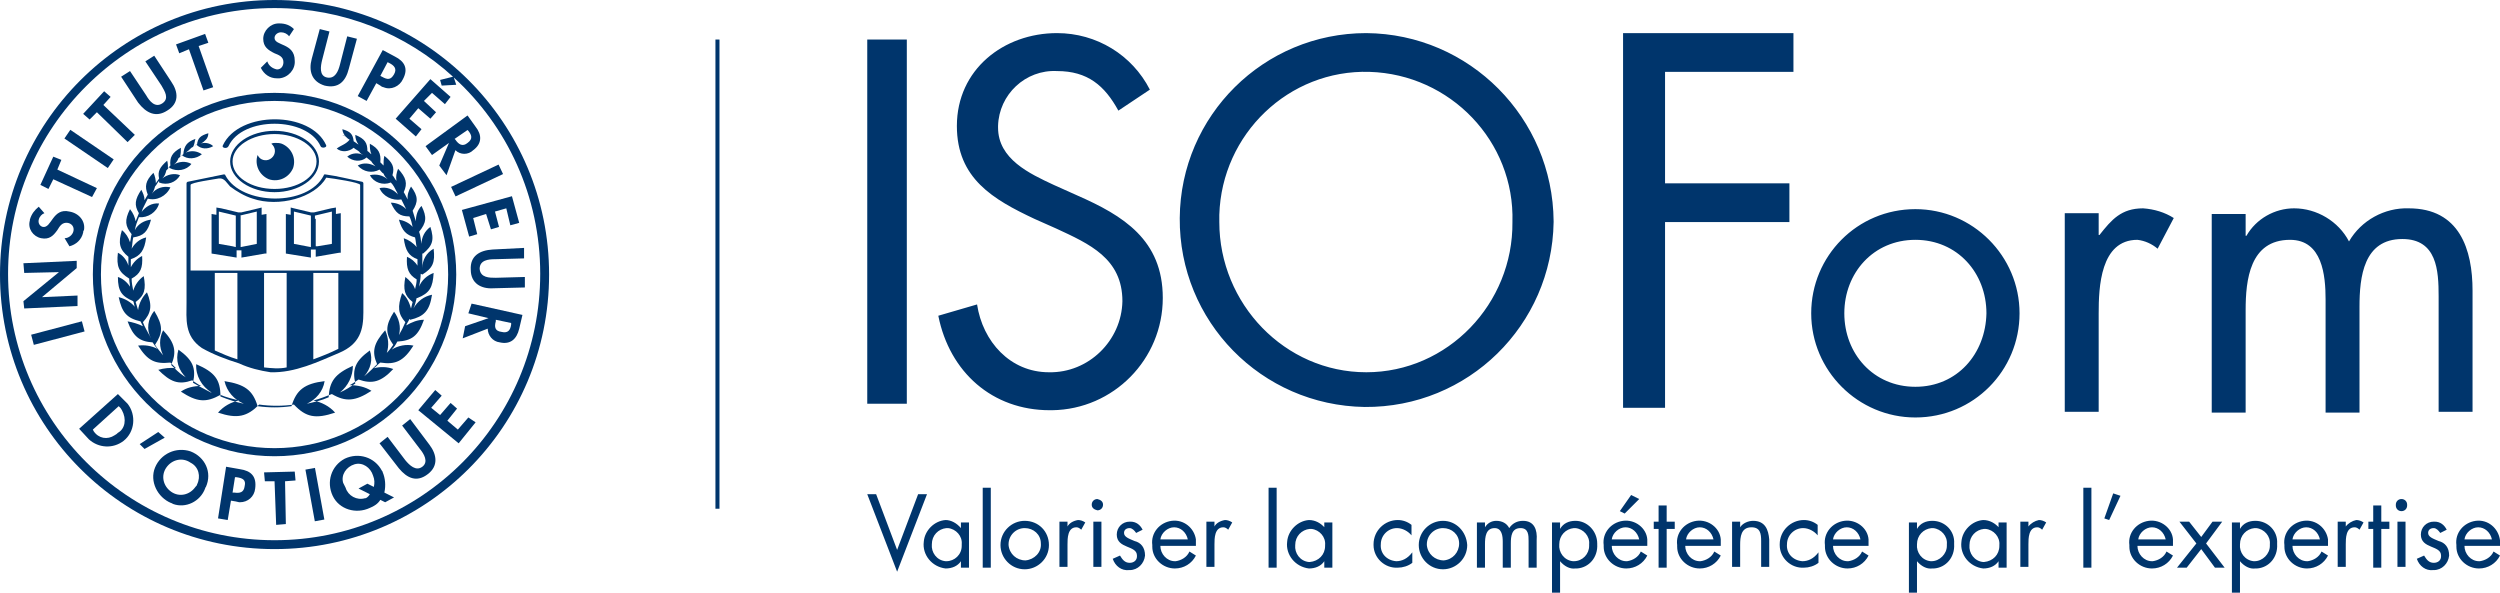<svg xmlns="http://www.w3.org/2000/svg" x="0" y="0" viewBox="0 0 309.6 73.4" xml:space="preserve"><style>.st0{fill:#00356c}</style>
<path class="st0" d="M88.6 4.9h.5V63h-.5zM107.4 4.9h4.9V50h-4.9zM133.4 24.2l-2.9-1.3c-3-1.4-6.9-3.2-6.9-7.1v-.2c.1-3.9 3.4-7 7.3-6.8 3.8 0 5.9 1.8 7.6 4.9l3.9-2.6c-2.2-4.3-6.6-7-11.5-7-6.6 0-12.4 4.5-12.4 11.5 0 6.5 4.5 9.1 9.6 11.5l2.7 1.2c4.1 1.9 8.2 3.7 8.2 9-.1 4.9-4.2 8.9-9.1 8.8-4.8 0-8.2-3.8-8.9-8.4l-4.8 1.4c1.4 7 6.7 11.7 13.8 11.7h.3c7.6-.1 13.7-6.3 13.7-13.9 0-7.2-4.9-10.2-10.6-12.7zM169.2 4.1c-12.7 0-23 10.2-23.1 22.9-.1 12.8 10.1 23.2 22.9 23.4 12.8.1 23.2-10.1 23.4-22.9v-.1c-.1-12.8-10.4-23.2-23.2-23.3zm0 42c-10.1 0-18.2-8.5-18.2-18.6v-.9c.3-10 8.6-18 18.6-17.7 10 .3 18 8.6 17.7 18.6.1 10.1-8 18.6-18.1 18.6zM237.2 25.9c-7.2 0-12.9 5.8-12.9 12.9 0 7.1 5.8 12.9 12.9 12.9 7.2 0 12.9-5.8 12.9-12.9s-5.8-12.9-12.9-12.9zm0 22c-5.2 0-8.8-4.1-8.8-9.1s3.6-9.1 8.8-9.1 8.8 4.1 8.8 9.1c-.1 5-3.6 9.1-8.8 9.1zM260 29.1h-.1v-2.7h-4.2V51h4.2V38.8c0-3.2.2-9.1 4.8-9.1.9.1 1.8.5 2.5 1.1l2-3.8c-1.1-.7-2.4-1.1-3.8-1.2-2.7 0-3.9 1.4-5.4 3.3zM298.3 25.8c-3-.1-5.9 1.5-7.4 4.1-1.3-2.5-4-4.1-6.8-4.1-2.4 0-4.7 1.3-5.9 3.4h-.1v-2.7h-4.2v24.6h4.2V38.4c0-3.7.5-8.7 5.5-8.7 4 0 4.4 4.4 4.4 7.4v14h4.2V38c0-3.7.5-8.4 5.3-8.4 4.3 0 4.5 3.9 4.5 7.1V51h4.2V36c0-5.1-1.6-10.2-7.9-10.2zM201 50.5h5.2v-23h15.4v-4.8h-15.4V8.9h15.9V4.1H201z"/>
<g><path class="st0" d="m113.7 61.2-2.6 6.9-2.6-6.9h-1.1l3.7 9.6 3.7-9.6zM119 64.6v.8c-.5-.6-1.2-1-1.9-1-1.4.1-2.6 1.3-2.7 2.7-.2 1.6 1 3.1 2.7 3.3.8 0 1.5-.3 1.9-.9v.8h1v-5.6h-1zm-1.8 4.9h-.1c-1.1-.1-1.8-1.1-1.7-2.1 0-1.1.8-1.9 1.8-2h.2c1 .1 1.8 1 1.7 2v.2c0 1.1-.9 1.9-1.9 1.9zM121.7 60.4h1v9.9h-1zM126.9 64.5c-1.6 0-3 1.3-3 3 0 1.6 1.3 3 3 3 1.6 0 3-1.3 3-3s-1.3-3-3-3zm.1 4.9c-1.1 0-2-.8-2.1-1.9v-.1c0-1.1.9-2 2-2s2 .8 2 1.9c.1 1.1-.8 2-1.9 2.1zM132.2 65.2v-.6h-1v5.6h1v-2.8c0-.7 0-2.1 1.1-2.1.2 0 .4.1.6.3l.5-.9c-.3-.2-.6-.3-.9-.3-.6.1-1.1.4-1.3.8zM135.9 61.8c-.4 0-.7.3-.7.7 0 .4.3.6.7.7.4 0 .7-.3.7-.7 0-.4-.3-.6-.7-.7zM135.4 64.6h1v5.6h-1zM140.5 67c-.7-.3-1.3-.5-1.3-1 0-.4.3-.6.7-.6.3 0 .6.3.8.6l.8-.4c-.3-.6-.8-1-1.5-1h-.1c-.9 0-1.6.7-1.6 1.6 0 1.8 2.5 1.3 2.5 2.6v.1c0 .5-.4.8-.9.8-.6 0-.9-.4-1.2-.9l-.9.4c.3.9 1.1 1.5 2 1.4h.1c1 0 1.8-.8 1.9-1.8 0-1-.5-1.6-1.3-1.8zM145.1 64.5c-1.5.2-2.6 1.5-2.4 3v.2c0 1.5 1.3 2.7 2.8 2.7 1.1 0 2.1-.6 2.6-1.6l-.8-.5c-.3.7-1 1.1-1.7 1.2h-.1c-1 0-1.8-.9-1.8-1.9h4.4v-.8c-.2-1.4-1.5-2.5-3-2.3zm-1.4 2.3c.1-.8.9-1.5 1.7-1.5.8 0 1.5.6 1.7 1.5h-3.4zM150.4 65.2v-.6h-1v5.6h1v-2.8c0-.7 0-2.1 1.1-2.1.2 0 .4.1.6.3l.5-.9c-.3-.2-.6-.3-.9-.3-.6.1-1.1.4-1.3.8zM157.1 60.4h1v9.9h-1zM164.1 65.4c-.5-.6-1.2-1-2-1-1.4.1-2.6 1.3-2.7 2.7-.2 1.6 1 3.1 2.7 3.3.8 0 1.5-.3 1.9-.9v.8h1v-5.6h-1v.7zm0 2.2c0 1.1-.8 1.9-1.9 2h-.1c-1.1-.1-1.8-1.1-1.7-2.1 0-1.1.8-1.9 1.8-2h.2c1 .1 1.8 1 1.7 2v.1zM172.9 69.5c-.1 0-.1 0 0 0-1.2-.1-2-1-1.9-2.1 0-1.1.9-2 2-2 .7 0 1.4.4 1.8.9V65c-.5-.4-1.1-.6-1.7-.6-1.6 0-3 1.3-3 3v.1c0 1.6 1.4 2.9 3 2.8.6 0 1.3-.2 1.8-.6v-1.3c-.6.8-1.3 1.1-2 1.1zM178.7 64.5c-1.6 0-3 1.3-3 3 0 1.6 1.3 3 3 3 1.6 0 3-1.3 3-3-.1-1.7-1.4-3-3-3zm.1 4.9c-1.1 0-2-.8-2.1-1.9v-.1c0-1.1.9-2 2-2s2 .8 2 1.9c0 1.1-.8 2-1.9 2.1zM188.6 64.5c-.7 0-1.3.3-1.7.9-.3-.6-.9-.9-1.6-.9-.6 0-1.1.3-1.4.8v-.6h-1v5.6h1v-2.9c0-.9.1-2 1.2-2 .9 0 1 1 1 1.7v3.2h1v-3c0-.9.1-1.9 1.2-1.9 1 0 1 .9 1 1.6v3.3h1v-3.4c.1-1.3-.3-2.4-1.7-2.4zM195.1 64.5c-.8 0-1.5.3-1.9 1v-.8h-1v8.8h1v-4c.5.6 1.2 1 1.9.9h.2c1.5-.1 2.6-1.4 2.5-3v-.1c0-1.5-1.2-2.8-2.7-2.8zm-.2 5h-.1c-1.1-.1-1.8-1.1-1.7-2.1 0-1.1.8-1.9 1.8-2h.2c1 .1 1.8 1 1.7 2v.2c0 1-.8 1.9-1.9 1.9zM203 61.8l-1-.5-1.4 2 .6.3zM201 64.5c-1.5.2-2.6 1.5-2.4 3v.2c0 1.5 1.3 2.7 2.8 2.7 1.1 0 2.1-.6 2.6-1.6l-.8-.5c-.3.7-1 1.1-1.7 1.2h-.1c-1 0-1.8-.9-1.8-1.9h4.4v-.8c-.1-1.4-1.5-2.5-3-2.3zm-1.4 2.3c.1-.8.9-1.5 1.7-1.5.8 0 1.5.6 1.7 1.5h-3.4zM206.4 62.6h-1v2h-.6v.9h.6v4.8h1v-4.8h1v-.9h-1zM210.1 64.5c-1.5.2-2.6 1.5-2.4 3v.2c0 1.5 1.3 2.7 2.8 2.7 1.1 0 2.1-.6 2.6-1.6l-.8-.5c-.3.7-1 1.1-1.7 1.2h-.1c-1 0-1.8-.9-1.8-1.9h4.4v-.8c-.1-1.4-1.5-2.5-3-2.3zm-1.3 2.3c.1-.8.9-1.5 1.7-1.5.8 0 1.5.6 1.7 1.5h-3.4zM217.1 64.5c-.6 0-1.3.3-1.6.8v-.7h-1v5.6h1v-2.7c0-1 .1-2.2 1.4-2.2 1.1 0 1.2.8 1.2 1.7v3.2h1v-3.4c-.1-1.2-.5-2.3-2-2.3zM223.2 69.5c-.1 0-.1 0 0 0-1.2-.1-2-1-1.9-2.1 0-1.1.9-2 2-2 .7 0 1.4.4 1.8.9V65c-.5-.4-1.1-.6-1.7-.6-1.6 0-3 1.3-3 3v.1c0 1.6 1.4 2.9 3 2.8.6 0 1.3-.2 1.8-.6v-1.3c-.6.8-1.3 1.1-2 1.1zM228.4 64.5c-1.5.2-2.6 1.5-2.4 3v.2c0 1.5 1.3 2.7 2.8 2.7 1.1 0 2.1-.6 2.6-1.6l-.8-.5c-.3.7-1 1.1-1.7 1.2h-.1c-1 0-1.8-.9-1.8-1.9h4.4v-.8c-.1-1.4-1.5-2.5-3-2.3zm-1.4 2.3c.1-.8.9-1.5 1.7-1.5.8 0 1.5.6 1.7 1.5H227zM239.3 64.5c-.8 0-1.5.3-1.9 1v-.8h-1v8.8h1v-4c.5.6 1.2 1 1.9.9h.2c1.5-.1 2.6-1.4 2.5-3v-.1c.1-1.5-1.1-2.8-2.7-2.8zm-.1 5h-.1c-1.1-.1-1.8-1.1-1.7-2.1 0-1.1.8-1.9 1.8-2h.2c1 .1 1.8 1 1.7 2v.2c0 1-.9 1.9-1.9 1.9zM247.6 65.4c-.5-.6-1.2-1-2-1-1.4.1-2.6 1.3-2.7 2.7-.2 1.6 1 3.1 2.7 3.3.8 0 1.5-.3 1.9-.9v.8h1v-5.6h-1v.7zm0 2.2c0 1.1-.8 1.9-1.9 2h-.1c-1.1-.1-1.8-1.1-1.7-2.1 0-1.1.8-1.9 1.8-2h.2c1 .1 1.8 1 1.7 2v.1zM251.2 65.2v-.6h-1v5.6h1v-2.8c0-.7 0-2.1 1.1-2.1.2 0 .4.1.6.3l.5-.9c-.3-.2-.6-.3-.9-.3-.5.1-1 .4-1.3.8zM258 60.4h1v9.9h-1zM260.6 64.2l.6.2 1.4-3-.9-.3zM266.1 64.5c-1.5.2-2.6 1.5-2.4 3v.2c0 1.5 1.3 2.7 2.8 2.7 1.1 0 2.1-.6 2.6-1.6l-.8-.5c-.3.7-1 1.1-1.7 1.2h-.1c-1 0-1.8-.9-1.8-1.9h4.4v-.8c-.1-1.4-1.5-2.5-3-2.3zm-1.3 2.3c.1-.8.9-1.5 1.7-1.5.8 0 1.5.6 1.7 1.5h-3.4zM275.2 64.6H274l-1.4 1.9-1.5-1.9h-1.2l2.1 2.7-2.4 3h1.2l1.8-2.3 1.7 2.3h1.2l-2.3-3zM279.3 64.5c-.8 0-1.5.3-1.9 1v-.8h-1v8.8h1v-4c.5.6 1.2 1 1.9.9h.2c1.5-.1 2.6-1.4 2.5-3v-.1c.1-1.5-1.1-2.8-2.7-2.8zm-.1 5h-.1c-1.1-.1-1.8-1.1-1.7-2.1 0-1.1.8-1.9 1.8-2h.2c1 .1 1.8 1 1.7 2v.2c0 1-.9 1.9-1.9 1.9zM285.3 64.5c-1.5.2-2.6 1.5-2.4 3v.2c0 1.5 1.3 2.7 2.8 2.7 1.1 0 2.1-.6 2.6-1.6l-.8-.5c-.3.7-1 1.1-1.7 1.2h-.1c-1 0-1.8-.9-1.8-1.9h4.4v-.8c-.2-1.4-1.5-2.5-3-2.3zm-1.4 2.3c.1-.8.9-1.5 1.7-1.5.8 0 1.5.6 1.7 1.5h-3.4zM290.5 65.2v-.6h-1v5.6h1v-2.8c0-.7 0-2.1 1.1-2.1.2 0 .4.1.6.3l.5-.9c-.3-.2-.6-.3-.9-.3-.5.1-1 .4-1.3.8zM294.9 62.6h-1v2h-.6v.9h.6v4.8h1v-4.8h1v-.9h-1zM297.4 61.8c-.4 0-.7.3-.7.7v.1c0 .4.3.7.7.7.4 0 .7-.3.7-.7v-.1c0-.4-.3-.7-.7-.7zM296.9 64.6h1v5.6h-1zM302 67c-.7-.3-1.3-.5-1.3-1 0-.4.3-.6.7-.6.3 0 .6.3.8.6l.8-.4c-.3-.6-.8-1-1.5-1h-.1c-.9 0-1.6.7-1.6 1.6 0 1.8 2.5 1.3 2.5 2.6v.1c0 .5-.4.8-.9.8-.6 0-.9-.4-1.2-.9l-.9.4c.3.9 1.1 1.5 2 1.4h.1c1 0 1.8-.8 1.9-1.8 0-1-.5-1.6-1.3-1.8zM309.6 66.9c-.2-1.5-1.5-2.6-3-2.4-1.5.2-2.6 1.5-2.4 3v.2c0 1.5 1.3 2.7 2.8 2.7 1.1 0 2.1-.6 2.6-1.6l-.8-.5c-.3.7-1 1.1-1.7 1.2h-.1c-1 0-1.8-.9-1.8-1.9h4.4v-.7zm-4.4-.1c.1-.8.9-1.5 1.7-1.5.8 0 1.5.6 1.7 1.5h-3.4z"/></g>
<g>
<path class="st0" d="M41.7 18.4c.6.5 1.5.4 2.1-.1.2.2.5.3.7.5.1.2.3.3.5.4-.6-.3-1.4-.3-2 .2.7.6 1.7.7 2.4.1.2.2.4.3.6.5.1.2.3.4.5.6-.7-.4-1.5-.5-2.2-.1.7.8 1.8 1 2.7.5.2.2.3.4.5.5.1.3.3.5.5.7-.6-.5-1.4-.7-2.2-.5.5.9 1.6 1.3 2.6.9.3.3.5.7.7 1.1.1.1.1.3.2.4-.6-.7-1.5-1-2.3-.8.4 1 1.6 1.6 2.7 1.4l.6 1.2c-.5-.5-1.2-.8-1.9-.8.6 1.3 1.1 1.7 2.3 1.7.2.4.3.8.4 1.3-.4-.5-1.1-.8-1.7-.9.4 1.4.9 1.9 2 2.2.1.4.1.8.2 1.2-.4-.5-1-.9-1.6-1.1.2 1.5.6 2.2 1.7 2.6v.8c-.3-.5-.8-.9-1.3-1.1-.1 1.5.2 2.2 1.2 2.8 0 .4-.1.8-.2 1.2-.2-.6-.7-1.1-1.2-1.5-.3 1.6-.1 2.3.9 3.1-.1.3-.1.5-.2.8-.2-.7-.5-1.4-1.1-1.9-.6 1.7-.5 2.6.4 3.6-.2.5-.5 1.1-.8 1.6.3-1 0-2.1-.6-2.9-1.1 1.7-1.1 2.7-.1 4.1-.2.3-.5.7-.8 1 .3-.9.2-1.9-.2-2.8-1.4 1.6-1.7 2.6-1 4.2-.5.5-1 1-1.6 1.5.8-.9 1.1-2.1.7-3.2-1.8 1.3-2.2 2.3-1.8 4.1-.6.4-1.2.8-1.9 1.1 1-.8 1.6-2 1.6-3.3-2.2 1-2.9 1.9-3 3.9-.9.4-1.8.6-2.7.8 1.1-.5 2-1.5 2.2-2.8-2.5.3-3.5 1.1-4.1 3.1-1.4.2-2.8.2-4.2 0-.6-2-1.6-2.7-4.1-3.1.3 1.3 1.2 2.3 2.4 2.8-1-.2-1.9-.5-2.9-.9 0-2.1-.7-3-3-4-.1 1.4.7 2.8 1.9 3.5h-.1c-.8-.4-1.5-.8-2.2-1.2.4-1.8 0-2.8-1.8-4.1-.4 1.3 0 2.6 1 3.5-.1-.1-.2-.2-.3-.2-.6-.4-1.1-.9-1.6-1.4.7-1.6.5-2.7-1-4.3-.5 1-.5 2.1 0 3.1-.3-.4-.7-.8-1-1.3 1-1.5 1-2.4-.1-4.2-.8 1-1 2.3-.4 3.4 0-.1-.1-.1-.1-.2-.3-.6-.7-1.2-.9-1.8 1-1.1 1.2-2 .5-3.7-.6.6-1 1.4-1.1 2.2-.1-.3-.2-.7-.3-1 1.1-.8 1.3-1.6 1-3.2-.6.4-1.1 1.1-1.3 1.8-.1-.5-.2-1-.2-1.5 1.1-.6 1.4-1.3 1.3-2.8-.6.3-1.1.8-1.4 1.4v-1c1.2-.4 1.7-1.1 1.9-2.7-.8.2-1.4.7-1.8 1.4.1-.5.1-1 .2-1.4 1.3-.2 1.8-.7 2.2-2.2-.8.1-1.6.5-2 1.3.1-.6.3-1.1.5-1.6 1.1.1 2.2-.6 2.5-1.7-.9-.1-1.7.4-2.2 1.1.1-.1.1-.3.2-.5l.6-1.2c1.1.3 2.3-.3 2.8-1.4-.9-.2-1.8.1-2.3.8.2-.3.3-.5.4-.9.2-.2.3-.5.5-.7v.2c1 .4 2.1 0 2.6-.9-.7-.3-1.6-.1-2.2.4.3-.3.4-.6.5-1l.4-.4v.1c.9.5 2.1.3 2.7-.5-.7-.4-1.6-.3-2.2.1.3-.2.5-.5.6-.8.1-.1.3-.2.4-.4.7.6 1.8.5 2.5-.1-.6-.4-1.3-.5-2-.2.3-.2.5-.4.7-.6.2-.1.4-.2.6-.4.6.6 1.4.6 2.1.2-.4-.4-1.1-.5-1.6-.3.3-.1.5-.3.7-.5l.1-.1-.1.1c.2-.2.3-.5.3-.8-1 .3-1.3.6-1.4 1.4-.2.1-.4.2-.5.3.2-.3.2-.7.3-1-1.1.4-1.4.9-1.5 1.9-.1.1-.3.2-.4.3.1-.4.1-.7.1-1.1-1.1.6-1.4 1.2-1.3 2.2-.1.1-.2.2-.3.4 0-.3 0-.7-.1-1-.9.8-1.2 1.3-1 2.2-.1.2-.3.4-.4.6 0-.4-.1-.9-.3-1.3-1 1-1.1 1.7-.7 2.7-.1.2-.3.5-.4.7 0-.5-.2-.9-.4-1.3-.8 1.2-.9 1.9-.3 2.9-.1.3-.3.7-.4 1-.1-.5-.3-1-.7-1.5-.7 1.4-.6 2.1.2 3.1-.1.3-.1.7-.2 1-.2-.6-.5-1.1-1-1.5-.5 1.6-.3 2.4.8 3.3v1.1c-.2-.7-.7-1.3-1.3-1.6-.2 1.7.1 2.4 1.4 3.2 0 .4.1.7.1 1-.4-.6-.9-1-1.5-1.2 0 1.8.5 2.4 1.9 3 .1.2.1.5.2.7-.5-.6-1.2-1-2-1.2.4 1.9 1 2.6 2.7 3l.3.6c-.6-.3-1.3-.5-1.9-.6.7 1.9 1.5 2.5 3.1 2.6.2.3.4.6.6.8-.8-.4-1.6-.5-2.4-.4 1.2 1.9 2.1 2.3 4 2.1l.7.7c-.7-.1-1.5 0-2.2.2 1.5 1.5 2.5 1.9 4.2 1.3.3.2.7.5 1.1.7-.9 0-1.8.2-2.5.7 2 1.3 3.1 1.4 4.9.4.7.3 1.5.5 2.3.7-1 .2-1.9.7-2.6 1.5 2.4.8 3.6.5 5.1-1 1.4.2 2.9.2 4.3 0 1.5 1.6 2.7 1.8 5.1 1-.7-.8-1.7-1.3-2.7-1.5.8-.2 1.5-.5 2.3-.8 1.7 1 2.9.9 4.9-.4-.8-.5-1.7-.7-2.7-.7.4-.2.8-.5 1.1-.7 1.7.6 2.8.3 4.3-1.3-.8-.3-1.6-.3-2.4-.1.3-.2.5-.5.8-.7 1.9.3 2.9-.2 4.1-2.1-.9-.2-1.9 0-2.7.5.3-.3.5-.6.7-1 1.8-.1 2.6-.7 3.3-2.7-.8 0-1.5.3-2.2.7.1-.3.3-.5.4-.8l.1.1c1.7-.4 2.4-1.1 2.7-3.1-1 .2-1.8.8-2.3 1.7.2-.4.3-.9.4-1.3h.1c1.5-.6 1.9-1.3 2-3.1-.8.3-1.5.9-1.8 1.7.1-.5.2-1.1.2-1.6l.2.1c1.3-.8 1.6-1.5 1.4-3.2-.9.5-1.4 1.4-1.4 2.4V31.4h.1c1.2-1 1.4-1.7.9-3.3-.7.5-1.1 1.3-1.1 2.1-.1-.5-.1-1-.3-1.5.9-1.1 1-1.8.3-3.2-.5.5-.7 1.2-.7 1.9-.1-.4-.3-.9-.4-1.3.7-1.1.7-1.8-.2-3-.3.5-.5 1.1-.4 1.6-.2-.3-.3-.6-.5-.9.5-1.1.3-1.8-.7-2.9-.2.5-.3 1-.2 1.5-.2-.2-.3-.5-.5-.7.3-1 0-1.6-1-2.4-.1.4-.1.8-.1 1.2l-.4-.4c.1-1.1-.2-1.7-1.3-2.3 0 .4 0 .9.2 1.3-.2-.1-.3-.3-.5-.4 0-1-.3-1.5-1.5-2 0 .4.1.8.4 1.2-.2-.1-.4-.3-.6-.4-.1-.9-.4-1.2-1.4-1.5 0 .3.2.7.4.9-.1-.1-.2-.1-.4-.2.1.1.2.1.4.2.2.2.3.3.5.4-.5.6-1.1.7-1.6 1.1z"/>
<path class="st0" d="M27.7 21.6c-1.5.3-2.9.6-4.4.9-.1 0-.2.1-.2.2v14.8c0 2-.3 4.1 1.9 5.6 1.4.8 3 1.4 4.6 1.9 1.3.6 2.6.9 3.9 1.1 3 .1 5.9-1.3 8.5-2.4 2.6-1.1 3-2.9 3-5v-16c0-.1-.1-.2-.2-.2-1.5-.3-3-.7-4.5-.9h-.1s-.1 0-.1.1c-1.9 3.9-10.2 3.8-12.2 0 0-.1-.1-.1-.2-.1zm1.7 22.9c-1-.3-1.9-.7-2.8-1.1v-9.6h2.8v10.7zm6.1 1c-.9.2-1.9.1-2.8 0V33.8h2.8v11.7zm6.4-2.3c-1 .5-2 .9-3.1 1.3V33.8h3.1v9.4zM31.3 24.6c3.2 1.1 7.7-.1 9.1-2.6.9.1 4.2.6 4.2.9v10.6h-21V22.9c0-.3 3-.7 3.5-.8.7-.1 1 .6 1.4 1 .8.6 1.8 1.2 2.8 1.5z"/>
<path class="st0" d="M34 0C15.2 0 0 15.2 0 34s15.2 34 34 34 34-15.2 34-34S52.8 0 34 0zm0 66.9c-18.2 0-33-14.8-33-33C1 15.8 15.8 1 34 1c8.5 0 16.3 3.2 22.1 8.5l-1.6.4.2.7 1.8-.1-.3-.9c6.6 6 10.7 14.7 10.7 24.3 0 18.3-14.7 33-32.9 33z"/>
<path class="st0" d="M11.5 34c0 12.4 10.1 22.5 22.5 22.5S56.5 46.4 56.5 34 46.4 11.5 34 11.5c-12.5 0-22.5 10-22.5 22.5zm44 0c0 11.9-9.6 21.5-21.5 21.5S12.5 45.9 12.5 34 22.1 12.5 34 12.5 55.5 22.1 55.5 34z"/>
<path class="st0" d="m14.6 48.8-4.8 4.3 1.2 1.3c1.2 1.1 3 1.2 4.3.2 1.4-1.1 1.6-3.2.5-4.6l-1.2-1.2zm0 4.8c-.1.1-.2.2-.4.3-.9.6-2 .4-2.6-.5l-.1-.2 3.2-2.9.1.1c.1.1.2.2.3.4.6 1.1.4 2.3-.5 2.8zM19.6 53.5 17.3 55l.6.6 2.5-1.4zM23.6 55.9c-1.8-.6-3.7.3-4.4 2s.3 3.7 2 4.4c.1 0 .2.1.2.1 1.6.6 3.4-.3 4-1.9 0-.1.1-.2.1-.2.8-1.8-.1-3.7-1.9-4.4zm.8 4.1c0 .1-.1.2-.2.3-.7 1-2 1.3-3 .6-1-.7-1.3-2-.6-3 .7-1 2-1.3 3-.6 1 .5 1.3 1.7.8 2.7zM29.7 58.1l-1.7-.3-1 6.4 1.2.2.4-2.4.6.1c.1 0 .3.1.5.1 1 0 1.8-.7 1.9-1.7.2-1.5-.5-2.2-1.9-2.4zm.6 2.1c-.1.8-.6.9-1.3.8h-.2l.3-1.9h.2c.7.1 1.2.3 1 1.1zM36.5 58.4l-3.8.1.1 1.1H34l.2 5.4 1.2-.1-.1-5.3 1.3-.1z"/>
<path transform="rotate(-10.305 38.992 61.275)" class="st0" d="M38.4 58h1.2v6.5h-1.2z"/>
<path class="st0" d="M47.4 58.5c0-.1-.1-.2-.1-.2-.9-1.7-2.9-2.3-4.6-1.5-1.7.9-2.3 2.9-1.5 4.6s2.9 2.3 4.6 1.5c.5-.2 1-.5 1.3-1l.6.3 1.1-.6-1.2-.6c.2-.9.1-1.8-.2-2.5zm-1.1 1.8-.8-.4-1.1.6 1.4.7c-.1.2-.3.4-.5.5h-.1c-1 .3-2.1-.3-2.4-1.3l-.3-.6c-.3-1 .4-2 1.4-2.3s2 .4 2.3 1.4c.2.5.2.9.1 1.4zM50.8 51.9l-1 .8 2.2 2.9c.5.6 1.1 1.6.3 2.2-.8.6-1.6-.2-2.1-.8L48 54.1l-1 .8 2.4 3.1c1 1.2 2.2 1.8 3.6.7 1.3-1 1.1-2.4.2-3.6l-2.4-3.2zM56.7 53.2l-1.3-1.1 1.2-1.5-.8-.7-1.3 1.5-1.1-.9 1.3-1.5-.8-.7-2.1 2.5 5 4.1 2.1-2.6-.9-.6z"/>
<path transform="rotate(-14.805 7.154 41.19)" class="st0" d="M3.9 40.6h6.5v1.3H3.9z"/>
<path class="st0" d="m9.6 36.6-4.4.2 4.3-3.6v-.9l-6.6.3.1 1.2 4.3-.1-4.4 3.6.1.9 6.6-.3zM5.1 29.5c1 .2 1.5-.3 2-1 .3-.5.6-1 1.3-.9.5.1.8.5.7 1-.1.5-.6.9-1.1.9l.6 1c.8-.2 1.5-.8 1.7-1.7 0-.1 0-.2.1-.3.2-1.1-.6-2.1-1.8-2.3-2.1-.5-2.2 2.1-3.3 1.9-.4-.1-.6-.5-.5-.9.1-.4.4-.7.7-.8l-.7-.8c-.5.4-.9.9-1.1 1.6v.1c-.3 1 .4 2 1.4 2.2zM6.6 22.2l4.8 2.2.6-1.1L7.1 21l.5-1.2-1-.4L5 22.9l1 .5z"/>
<path transform="rotate(-55.723 11.034 18.467)" class="st0" d="M10.4 15.2h1.3v6.5h-1.3z"/>
<path class="st0" d="m12 13.9 3.8 3.7.9-.9-3.9-3.7.9-1-.8-.7-2.6 2.8.8.7zM20.7 13.7c1.5-.9 1.4-2.3.5-3.6l-2.1-3.2-1.1.7 2 3c.4.7 1 1.6.1 2.2-.9.6-1.6-.3-2-1l-2-3-1.1.7 2.1 3.2c1 1.3 2.2 1.9 3.6 1zM23.4 6.1l1.8 5.1 1.2-.4-1.8-5.1 1.2-.4-.4-1.1-3.6 1.3.4 1.1zM34.3 8.6c-.5-.1-1-.4-1.2-1l-.8.8c.4.8 1.1 1.3 2 1.3h.3c1.1-.1 2-1.1 1.9-2.2 0-2.2-2.5-1.8-2.5-2.8 0-.4.4-.7.8-.7s.8.2 1 .5l.6-.9c-.5-.5-1.1-.7-1.8-.7h-.1c-1 0-1.9.9-1.9 1.9 0 1 .6 1.4 1.4 1.8.5.2 1.1.4 1.1 1.1 0 .5-.3.9-.8.9zM40.2 10.6c1.7.4 2.6-.5 3-2.1l1-3.7-1.2-.3-.9 3.5c-.2.8-.6 1.8-1.6 1.6s-.8-1.4-.6-2.2l.9-3.5-1.2-.3-1 3.7c-.4 1.5 0 2.8 1.6 3.3zM46.6 10.3l.5.3c.1.1.3.2.4.2.9.4 2-.1 2.4-1 .7-1.3.2-2.2-1-2.8l-1.5-.8-3.1 5.7 1.1.6 1.2-2.2zM48 7.7l.2.1c.6.3 1 .7.6 1.4s-.8.7-1.5.3l-.2-.1.9-1.7zM51.5 16.9l.7-.9-1.5-1.3 1.1-1.3 1.5 1.3.7-.8-1.5-1.4 1-1 1.6 1.4.7-.9-2.5-2.2-4.3 4.9zM53.5 19.2l2.1-1.5-1.2 2.8.9 1.2 1.1-3.1c.6.6 1.6.6 2.2 0 1.1-.8 1.1-1.9.3-2.9l-1-1.4-5.2 3.8.8 1.1zm4.4-3.1.1.1c.4.5.6 1-.1 1.5-.6.5-1.1.2-1.5-.4l-.1-.1 1.6-1.1z"/>
<path transform="rotate(-25.204 59.07 22.284)" class="st0" d="M55.8 21.7h6.5V23h-6.5z"/>
<path class="st0" d="m58.1 29.3 1-.3-.5-2 1.6-.5.6 1.9 1-.3-.5-1.9 1.4-.4.5 2.1 1.1-.3-.9-3.3-6.2 1.7zM58.3 33.4c0 1.7 1.3 2.4 2.8 2.3l3.9-.1v-1.3l-3.6.1c-.8 0-1.9 0-2-1.1 0-1.1 1.1-1.2 1.9-1.2l3.6-.1v-1.3l-3.9.2c-1.6.1-2.8.8-2.7 2.5zM58 38.8l2.5.6-2.9 1-.3 1.5 3.1-1.2c0 .8.6 1.6 1.5 1.7 1.3.3 2.1-.4 2.4-1.7l.4-1.7-6.3-1.4-.4 1.2zm3.4 1v-.2l1.9.4v.2c-.1.7-.4 1.1-1.2.9-.8-.1-.9-.6-.7-1.3zM38.5 30.9H39.1v.9l2.9-.5h.2v-4.9l-.6.1v-.8l-.6.1-2.1.5h-.4l-2.1-.5-.4-.1v.9l-.6-.1v4.9l3.1.5v-1zm.5-3.8v-.4l2.1-.5v4l-1.8.3h-.2v-3.4zm-.5 0v3.5l-2.1-.4v-4l2.1.5v.4zM27.6 18c-.2.3.5.5.7.1 1.7-3.7 9.7-3.7 11.4 0 .1.3.8.2.7-.1-1.9-4.3-10.8-4.3-12.8 0z"/>
<path class="st0" d="M33.3 22.2c1.2.4 2.5-.2 3-1.4.4-1.2-.2-2.5-1.4-3-.3-.1-.5-.1-.8-.1-.2 0-.3 0-.5.1.5.4.6 1.1.2 1.6-.4.5-1.1.6-1.6.2-.1-.1-.2-.2-.3-.4-.4 1.2.2 2.5 1.4 3zM34.1 17.7z"/>
<path class="st0" d="M34 23.8c3 0 5.5-1.7 5.5-3.8 0-2.1-2.5-3.8-5.5-3.8s-5.5 1.7-5.5 3.8c0 2.1 2.5 3.8 5.5 3.8zm0-7.2c2.8 0 5.2 1.5 5.2 3.4s-2.3 3.4-5.2 3.4-5.2-1.5-5.2-3.4 2.4-3.4 5.2-3.4zM26.8 25.7v.9l-.6-.1v4.9l3.1.5V31H29.9v.9l2.9-.5h.2v-4.9l-.6.1v-.9l-.4.1-2.1.5h-.4l-2.1-.5-.6-.1zm2.9 1 2.1-.5v4l-2 .4v-3.9zm-.5.4v3.5l-.4-.1-1.7-.3v-4l2.1.5v.4z"/>
</g>
</svg>